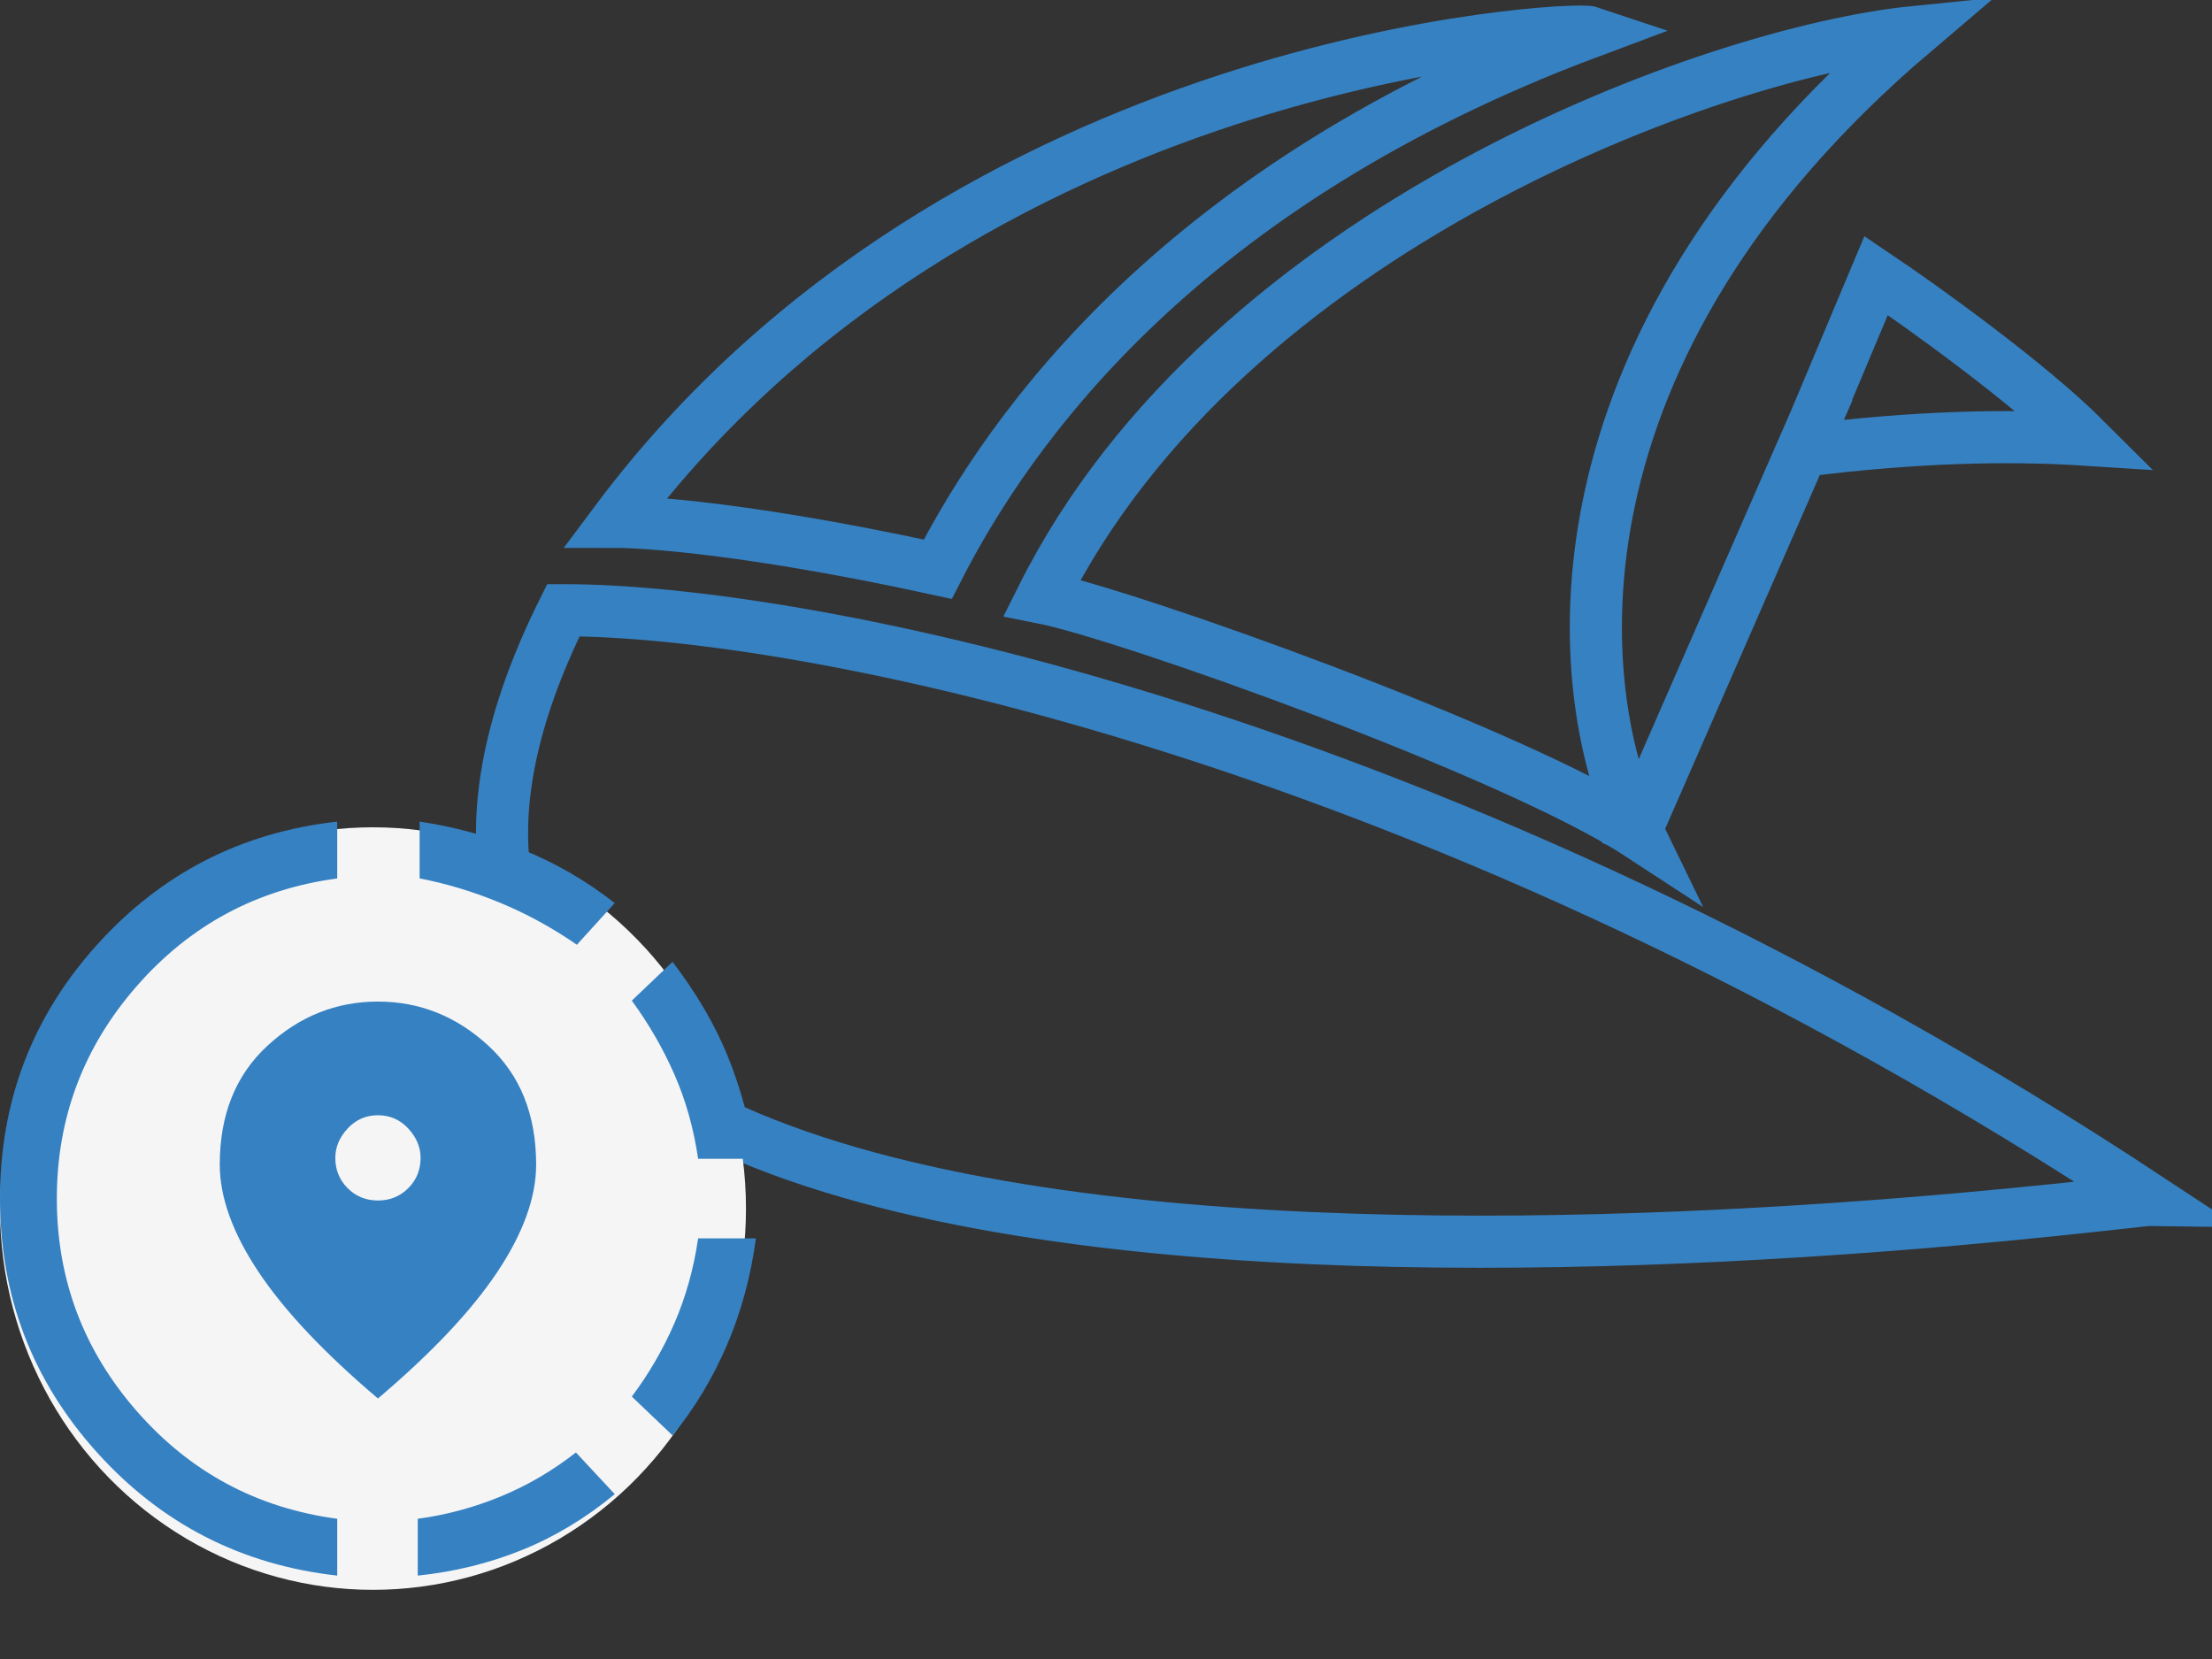 <svg width="140" height="105" viewBox="0 0 140 105" fill="none" xmlns="http://www.w3.org/2000/svg">
<rect x="0" y="0" width="140" height="105" fill="#333333" stroke="none"/>
<g clip-path="url(#clip0_201_3625)">
<path d="M115.071 26.191L103.573 52.495M118.742 17.44C121.66 19.403 128.396 24.23 131.995 27.825C127.132 27.513 121.266 27.627 114.079 28.536L118.742 17.44ZM65.947 37.823C71.222 38.859 95.777 47.587 103.701 52.764C99.337 43.791 97.398 22.188 121.103 2.034C108.585 3.299 77.662 14.356 65.947 37.823ZM38.969 33.027C39.313 33.027 45.563 33.027 59.352 36.025C63.938 27.052 74.759 11.696 100.6 2.033C99.567 1.688 61.02 3.486 38.969 33.027ZM35.655 38.623C50.243 38.6 90.753 46.031 136.091 75.941C134.024 75.912 8.348 93.459 35.655 38.623Z" stroke="#3681C2" stroke-width="3.3" stroke-linecap="square"/>
<ellipse cx="23.607" cy="76.492" rx="23.607" ry="24.131" fill="#F5F5F6"/>
<path d="M26.439 99.722V96.125C28.238 95.885 29.986 95.415 31.685 94.716C33.383 94.016 34.972 93.087 36.451 91.928L38.909 94.566C37.07 96.085 35.112 97.264 33.034 98.103C30.955 98.942 28.757 99.482 26.439 99.722ZM42.566 90.849L39.988 88.391C41.067 86.952 41.967 85.403 42.686 83.745C43.405 82.086 43.905 80.297 44.185 78.379H47.842C47.522 80.777 46.913 83.025 46.013 85.124C45.114 87.222 43.965 89.13 42.566 90.849ZM44.185 73.343C43.905 71.424 43.405 69.646 42.686 68.007C41.967 66.368 41.067 64.81 39.988 63.331L42.566 60.873C44.085 62.871 45.244 64.85 46.043 66.808C46.843 68.767 47.442 70.945 47.842 73.343H44.185ZM21.343 99.722C15.268 99.042 10.192 96.434 6.115 91.898C2.038 87.362 0 82.016 0 75.861C0 69.706 2.038 64.36 6.115 59.824C10.192 55.287 15.268 52.679 21.343 52V55.597C16.267 56.277 12.04 58.545 8.663 62.402C5.286 66.259 3.597 70.745 3.597 75.861C3.597 80.977 5.286 85.463 8.663 89.32C12.04 93.177 16.267 95.445 21.343 96.125V99.722ZM36.511 59.794C34.952 58.715 33.323 57.825 31.625 57.126C29.926 56.426 28.238 55.917 26.559 55.597V52C28.717 52.32 30.855 52.899 32.974 53.739C35.092 54.578 37.07 55.717 38.909 57.156L36.511 59.794ZM23.921 88.511C20.524 85.633 18.006 82.965 16.367 80.507C14.728 78.049 13.909 75.781 13.909 73.703C13.909 70.545 14.918 68.037 16.936 66.179C18.955 64.32 21.283 63.391 23.921 63.391C26.559 63.391 28.887 64.32 30.905 66.179C32.924 68.037 33.933 70.545 33.933 73.703C33.933 75.781 33.114 78.049 31.475 80.507C29.836 82.965 27.318 85.633 23.921 88.511ZM23.921 75.981C24.68 75.981 25.32 75.721 25.839 75.201C26.359 74.682 26.619 74.042 26.619 73.283C26.619 72.603 26.359 71.984 25.839 71.424C25.32 70.865 24.68 70.585 23.921 70.585C23.162 70.585 22.522 70.865 22.002 71.424C21.483 71.984 21.223 72.603 21.223 73.283C21.223 74.042 21.483 74.682 22.002 75.201C22.522 75.721 23.162 75.981 23.921 75.981Z" fill="#3681C2"/>
</g>
<defs>
<clipPath id="clip0_201_3625">
<rect width="140" height="105" fill="white"/>
</clipPath>
</defs>
</svg>
